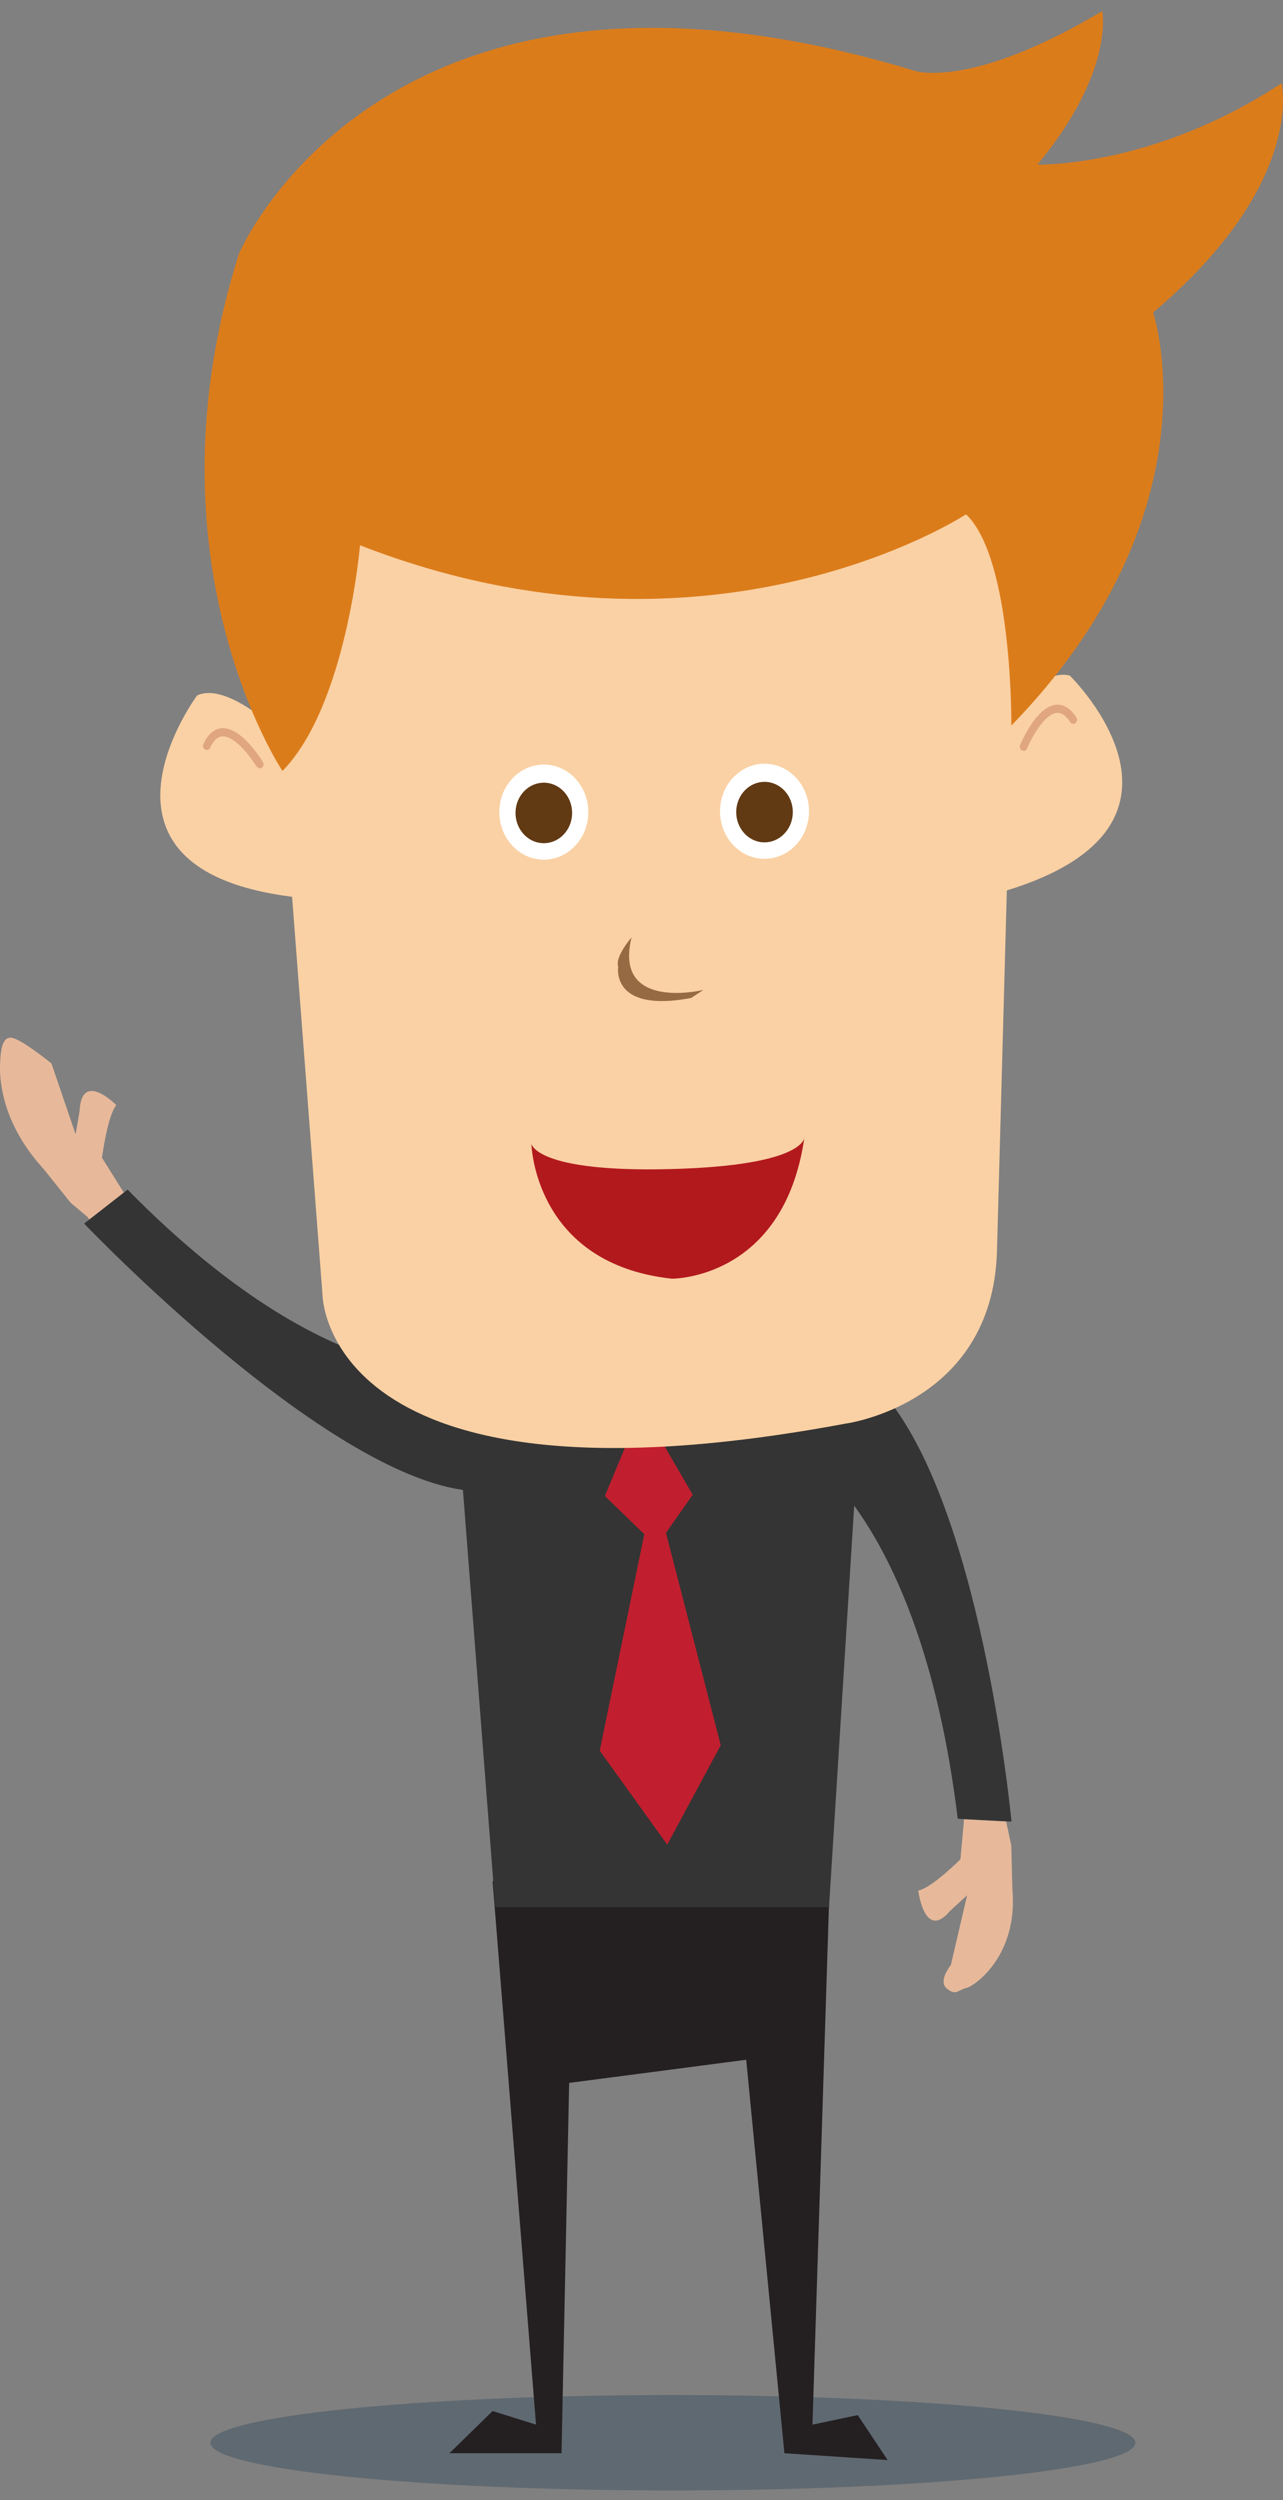 <svg xmlns="http://www.w3.org/2000/svg" xml:space="preserve" style="fill-rule:evenodd;clip-rule:evenodd;stroke-linejoin:round;stroke-miterlimit:2" viewBox="0 0 114 222"><rect x="0" y="0" width="114" height="222" fill="#808080" stroke="none"/><g id="fred-winkend"><path d="M59.789 221.132c-22.695 0-41.093-1.896-41.093-4.235 0-2.339 18.398-4.235 41.093-4.235 22.695 0 41.093 1.896 41.093 4.235 0 2.339-18.398 4.235-41.093 4.235Z" style="fill:#2d465a;fill-opacity:.4;fill-rule:nonzero"/><path d="M.006 94.512c-.042 1.136.029 5.096 3.885 9.305l2.385 2.978 1.47 1.232 1.432 1.786 2.309-3.144-2.424-3.868s.479-3.739 1.275-4.673c0 0-3.101-3.146-3.263.508l-.358 2.081-2.144-6.29s-2.688-2.189-3.554-2.284c-.867-.095-.972 1.234-1.013 2.369Z" style="fill:#e7b99a;fill-rule:nonzero"/><path d="M42.757 121.458s-12.137 3.774-31.42-15.83l-3.861 3.016s21.383 22.433 34.193 23.718l1.088-10.904Zm27.25 6.611s11.656 5.226 15.092 33.422l4.777.252s-2.724-29-11.922-38.609l-7.947 4.935Z" style="fill:#343434;fill-rule:nonzero"/><path d="M85.876 176.51c.735-.167 4.597-2.87 4.08-8.734l-.1-3.916-.416-1.948-.042-.173-3.736-.195-.325 3.546s-2.575 2.583-3.745 2.774c0 0 .557 4.531 2.835 1.799l1.506-1.377-1.446 6.195s-1.178 1.429-.35 2.096c.829.666 1.004.099 1.739-.067Z" style="fill:#e7b99a;fill-rule:nonzero"/><path d="m43.771 167.04 3.858 48.25-3.858-1.209-3.839 3.747h9.96l.679-32.883 15.733-2.055 3.395 34.938 9.168.605-2.655-3.989-4.022.846 1.584-49.805-30.003 1.555Z" style="fill:#241f21;fill-rule:nonzero"/><path d="m40.557 124.861 3.45 44.488h29.654l2.795-44.504-35.899.016Z" style="fill:#343434;fill-rule:nonzero"/><path d="m55.552 128.487-1.806 4.352 3.503 3.386-3.962 19.222 6 8.341 4.754-8.824-4.868-18.859 2.377-3.386-2.887-4.957-3.111.725Z" style="fill:#c11f2f;fill-rule:nonzero"/><path d="M87.421 65.663s4.481-6.514 7.633-5.675c0 0 14.006 13.637-6.549 19.354l-1.084-13.679Zm-61.52.381s-5.401-5.664-8.386-4.295c0 0-11.78 15.858 9.368 17.983l-.982-13.688Z" style="fill:#fad1a4;fill-rule:nonzero"/><path d="m90.929 66.665-.114-.03a.375.375 0 0 1-.173-.48c.145-.347 1.467-3.395 3.171-3.575.676-.07 1.291.305 1.829 1.117a.38.38 0 0 1-.081.505.326.326 0 0 1-.474-.087c-.391-.591-.787-.854-1.207-.812-1.114.117-2.267 2.312-2.617 3.149a.34.34 0 0 1-.334.213ZM23.056 68.23l-.261-.164c-.466-.768-1.915-2.748-3.041-2.68-.421.026-.774.353-1.075 1.001a.329.329 0 0 1-.455.164.376.376 0 0 1-.153-.487c.414-.889.968-1.361 1.646-1.402 1.714-.104 3.455 2.69 3.648 3.009a.378.378 0 0 1-.101.502l-.208.057Z" style="fill:#e0a67f;fill-rule:nonzero"/><path d="m23.397 46.2 5.257 68.743s.045 20.121 46.45 11.468c0 0 13.046-1.692 13.478-15.232l1.795-65.551-66.98.572Z" style="fill:#fad1a4;fill-rule:nonzero"/><path d="M70.323 72.23c.001 1.471-1.071 2.665-2.396 2.668-1.325.002-2.401-1.188-2.404-2.66-.002-1.471 1.07-2.665 2.395-2.668 1.325-.003 2.402 1.189 2.405 2.66Zm-19.618.087c.003 1.471-1.069 2.665-2.395 2.668-1.325.003-2.402-1.189-2.404-2.66-.002-1.471 1.071-2.665 2.396-2.668 1.325-.002 2.401 1.189 2.403 2.66Z" style="fill:#613913;fill-rule:nonzero"/><path d="M56.117 83.234s-1.498 1.706-1.186 2.599c0 0-.476 2.754 3.249 3.032.843.063 1.902-.001 3.23-.253l1.083-.711s-1.478.356-3.035.24c-2.068-.155-4.274-1.143-3.341-4.907Z" style="fill:#966a43"/><path d="M25.099 68.455s-12.533-18.702-3.864-45.928c0 0 12.86-30.549 60.031-16.24 0 0 4.958 1.704 16.668-5.299 0 0 1.146 5.296-5.753 13.628 0 0 10.306.285 21.69-7.226 0 0 2.183 8.888-11.41 20.355 0 0 5.93 17.631-12.598 36.678 0 0 .141-14.795-4.025-18.757 0 0-22.648 14.898-53.849 2.75 0 0-1.195 14.235-6.89 20.039Z" style="fill:#db7c1b;fill-rule:nonzero"/><path d="M52.244 72.623c-.266 2.314-2.238 3.96-4.405 3.676-2.166-.284-3.707-2.39-3.442-4.705.266-2.314 2.239-3.96 4.406-3.676 2.166.284 3.707 2.391 3.441 4.705Z" style="fill:#fff;fill-rule:nonzero"/><path d="M50.817 72.511c-.169 1.472-1.424 2.52-2.803 2.339-1.378-.181-2.359-1.521-2.19-2.995.17-1.472 1.424-2.519 2.804-2.338 1.378.18 2.359 1.521 2.189 2.994Z" style="fill:#613913;fill-rule:nonzero"/><path d="M71.854 72.549c-.267 2.314-2.239 3.96-4.406 3.675-2.166-.283-3.707-2.389-3.441-4.704.266-2.314 2.238-3.96 4.405-3.677 2.166.285 3.707 2.392 3.442 4.706Z" style="fill:#fff;fill-rule:nonzero"/><path d="M70.427 72.436c-.17 1.473-1.424 2.52-2.804 2.34-1.378-.181-2.359-1.521-2.189-2.995.169-1.472 1.424-2.52 2.803-2.34 1.378.182 2.359 1.523 2.19 2.995Z" style="fill:#613913;fill-rule:nonzero"/><path d="M47.218 101.565s.225 10.646 12.482 11.974c0 0 9.986.093 11.781-12.586 0 0 .199 2.53-11.833 2.851-12.032.321-12.43-2.239-12.43-2.239Z" style="fill:#b2191d;fill-rule:nonzero"/></g></svg>